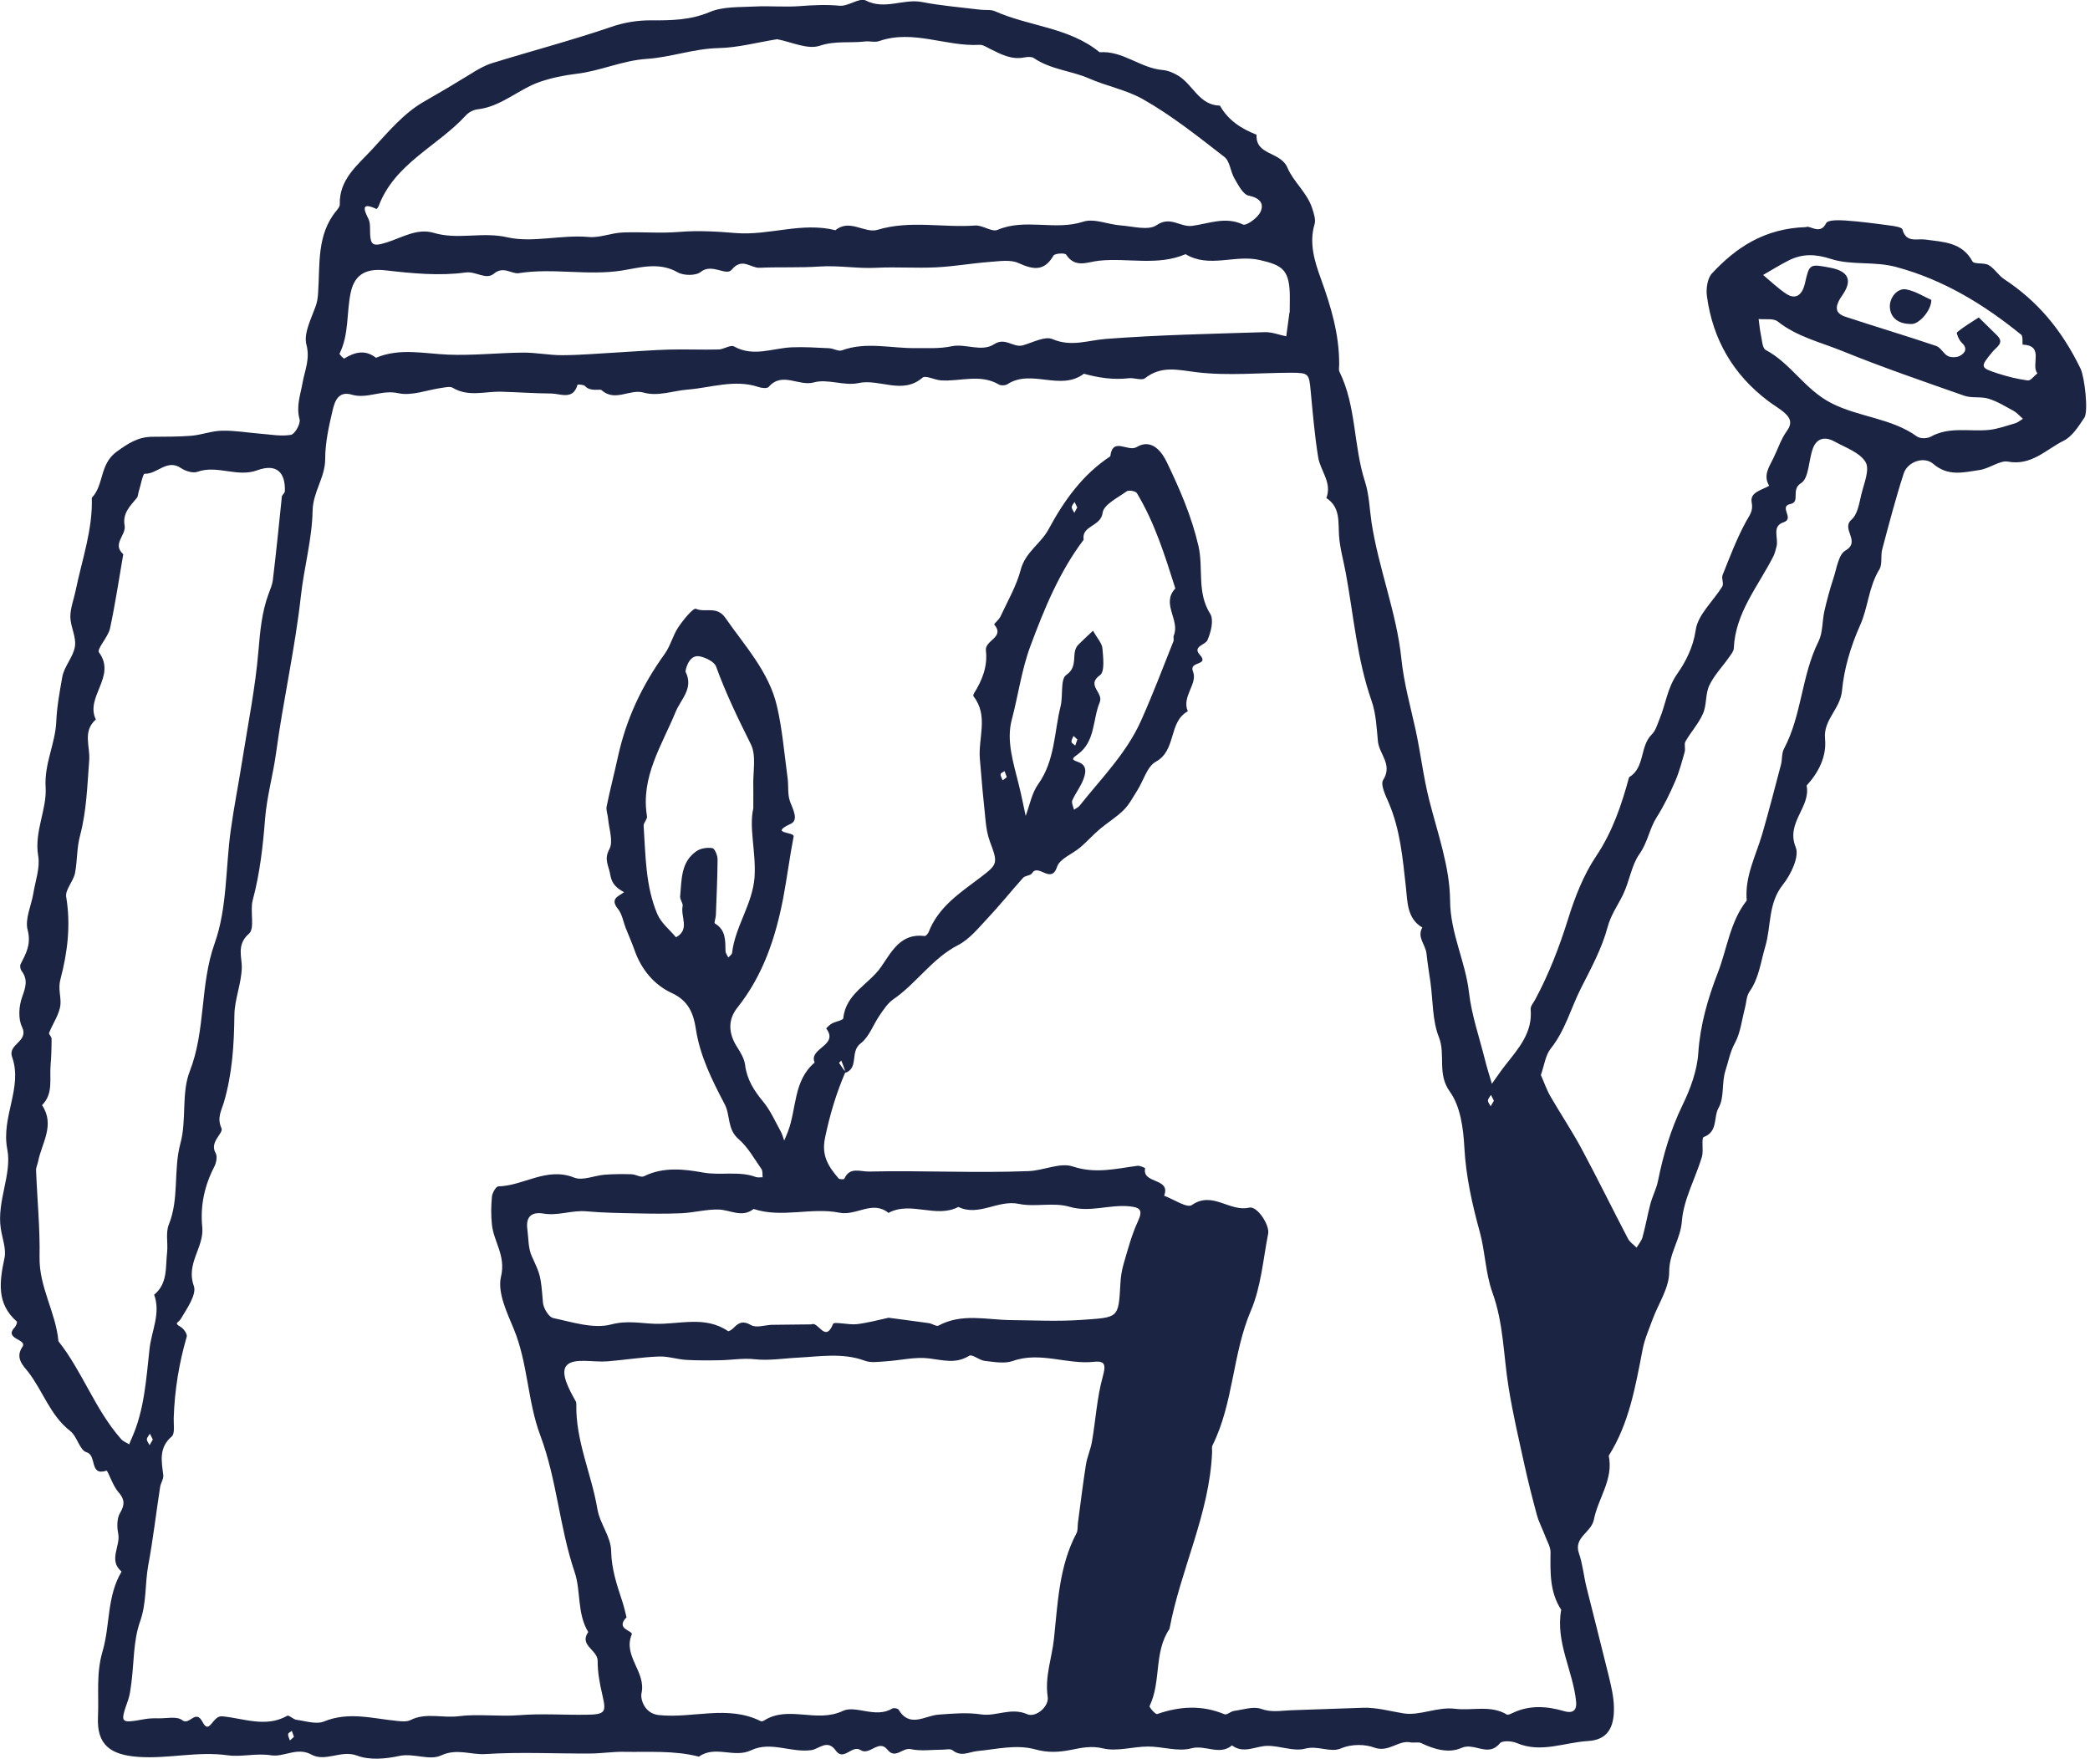 <svg width="186" height="157" viewBox="0 0 186 157" fill="none" xmlns="http://www.w3.org/2000/svg">
<path d="M160.74 20.21C161.05 20.01 161.98 20.96 162.52 19.86C162.66 19.57 163.61 19.58 164.18 19.62C165.53 19.71 166.87 19.89 168.21 20.07C168.6 20.12 169.26 20.22 169.31 20.42C169.64 21.65 170.6 21.21 171.36 21.32C172.94 21.54 174.6 21.54 175.54 23.26C175.69 23.54 176.56 23.35 176.98 23.59C177.51 23.9 177.85 24.51 178.37 24.85C181.27 26.76 183.45 29.28 185.16 32.81C185.52 33.55 185.87 36.61 185.5 37.17C184.98 37.94 184.42 38.85 183.64 39.23C182.08 40 180.8 41.47 178.69 41.08C177.98 40.95 177.06 41.7 176.16 41.83C174.74 42.04 173.37 42.42 172.05 41.28C171.23 40.57 169.76 41.09 169.42 42.14C168.7 44.36 168.11 46.63 167.51 48.88C167.35 49.47 167.54 50.21 167.25 50.68C166.3 52.23 166.25 54.06 165.55 55.62C164.7 57.52 164.11 59.53 163.93 61.46C163.77 63.13 162.25 64.04 162.42 65.75C162.57 67.31 161.86 68.73 160.78 69.91C161.17 71.83 158.91 73.2 159.81 75.4C160.15 76.24 159.38 77.84 158.66 78.74C157.33 80.42 157.64 82.42 157.1 84.24C156.69 85.61 156.55 87.04 155.69 88.26C155.42 88.65 155.42 89.23 155.29 89.72C155.01 90.77 154.9 91.9 154.4 92.82C153.96 93.62 153.82 94.48 153.55 95.3C153.21 96.36 153.47 97.68 152.95 98.58C152.47 99.41 152.92 100.71 151.62 101.19C151.39 101.28 151.63 102.38 151.46 102.96C150.88 104.88 149.83 106.74 149.68 108.67C149.56 110.29 148.54 111.52 148.55 113.19C148.56 114.62 147.57 116.04 147.05 117.47C146.74 118.33 146.36 119.18 146.19 120.07C145.55 123.35 145 126.65 143.17 129.55C143.61 131.66 142.22 133.33 141.85 135.23C141.62 136.4 140.02 136.8 140.52 138.24C140.85 139.19 140.94 140.23 141.18 141.21C141.84 143.87 142.53 146.53 143.18 149.19C143.39 150.08 143.61 150.99 143.63 151.89C143.68 153.75 143.06 154.84 141.32 154.94C139.23 155.06 137.13 156.04 134.99 155.12C134.55 154.93 133.69 154.88 133.48 155.14C132.45 156.42 131.21 155.04 130.07 155.55C128.93 156.06 127.64 155.68 126.47 155.12C126.21 155 125.84 155.12 125.54 155.06C124.42 154.83 123.6 156.01 122.26 155.51C121.56 155.25 120.36 155.16 119.33 155.6C118.38 156 117.29 155.31 116.14 155.62C115.13 155.89 113.92 155.36 112.8 155.37C111.74 155.38 110.69 156.11 109.64 155.33C108.52 156.26 107.26 155.25 106.02 155.59C104.84 155.91 103.47 155.43 102.18 155.43C100.84 155.43 99.43 155.89 98.19 155.6C97.12 155.34 96.24 155.54 95.3 155.73C94.22 155.94 93.23 155.99 92.12 155.68C90.45 155.22 88.68 155.67 87 155.83C86.21 155.91 85.55 156.38 84.77 155.76C84.57 155.6 84.16 155.71 83.85 155.71C82.91 155.71 81.94 155.86 81.05 155.66C80.31 155.5 79.69 156.6 78.97 155.7C78.19 154.74 77.39 156.28 76.58 155.74C75.83 155.25 75.08 156.77 74.38 155.79C73.64 154.73 72.88 155.66 72.2 155.75C70.4 156 68.59 154.93 66.85 155.76C65.34 156.49 63.64 155.29 62.2 156.33C60 155.76 57.75 155.94 55.52 155.9C54.52 155.88 53.52 156.05 52.52 156.05C49.41 156.07 46.29 155.9 43.19 156.1C41.9 156.18 40.65 155.57 39.26 156.22C38.2 156.71 36.83 155.99 35.52 156.27C34.32 156.53 32.9 156.66 31.79 156.24C30.34 155.7 28.98 156.84 27.7 156.14C26.44 155.45 25.28 156.39 24.13 156.21C22.8 156 21.46 156.38 20.28 156.21C17.58 155.83 14.96 156.54 12.3 156.35C9.81 156.17 8.6 155.27 8.72 152.79C8.81 150.86 8.54 148.94 9.13 146.95C9.81 144.64 9.5 142.06 10.82 139.86C9.61 138.84 10.75 137.6 10.52 136.47C10.4 135.89 10.4 135.13 10.68 134.65C11.14 133.88 11.09 133.41 10.51 132.75C10.03 132.21 9.59 130.84 9.48 130.88C7.92 131.39 8.65 129.51 7.7 129.24C7.09 129.07 6.87 127.83 6.25 127.35C4.46 125.96 3.82 123.78 2.5 122.08C2.13 121.6 1.3 120.87 1.99 119.87C2.49 119.15 0.27 119.2 1.33 118.1C1.44 117.98 1.55 117.65 1.5 117.61C-0.34 116 -0.04 114.04 0.4 111.95C0.57 111.14 0.2 110.21 0.07 109.33C-0.3 106.91 1.08 104.48 0.65 102.29C0.08 99.38 2.04 96.81 1.08 94.07C0.66 92.89 2.6 92.72 1.96 91.39C1.6 90.65 1.68 89.51 1.98 88.7C2.29 87.84 2.5 87.16 1.91 86.39C1.81 86.25 1.76 85.96 1.83 85.81C2.32 84.85 2.79 84.03 2.46 82.76C2.2 81.79 2.79 80.59 2.97 79.49C3.15 78.38 3.58 77.22 3.4 76.17C3.03 74 4.19 72.02 4.06 70.05C3.93 67.95 4.93 66.19 5.01 64.18C5.06 62.93 5.31 61.56 5.54 60.26C5.7 59.31 6.53 58.47 6.67 57.52C6.8 56.68 6.27 55.77 6.26 54.89C6.26 54.1 6.58 53.31 6.74 52.52C7.3 49.79 8.26 47.14 8.17 44.3C9.27 43.16 8.84 41.32 10.38 40.2C11.44 39.43 12.32 38.87 13.59 38.87C14.74 38.86 15.89 38.87 17.03 38.78C17.94 38.7 18.84 38.35 19.74 38.33C20.86 38.3 21.98 38.5 23.1 38.59C24.03 38.66 24.99 38.85 25.89 38.7C26.24 38.64 26.77 37.7 26.66 37.31C26.34 36.14 26.74 35.14 26.93 34.05C27.12 32.97 27.61 31.96 27.27 30.67C27.01 29.69 27.67 28.42 28.06 27.34C28.23 26.89 28.28 26.54 28.31 26.06C28.49 23.56 28.16 20.89 29.95 18.74C30.08 18.58 30.24 18.38 30.24 18.2C30.17 15.96 31.82 14.7 33.12 13.29C34.53 11.76 35.94 10.07 37.69 9.07C39.09 8.27 40.49 7.44 41.87 6.59C42.48 6.21 43.11 5.83 43.79 5.62C47.32 4.53 50.89 3.59 54.38 2.4C55.6 1.98 56.76 1.8 58.01 1.81C59.76 1.82 61.46 1.79 63.16 1.07C64.35 0.57 65.81 0.65 67.16 0.58C68.52 0.51 69.89 0.65 71.24 0.54C72.41 0.45 73.55 0.4 74.73 0.51C75.49 0.58 76.5 -0.24 77.04 0.04C78.75 0.92 80.39 -0.14 82.05 0.18C83.75 0.51 85.5 0.65 87.22 0.86C87.66 0.92 88.16 0.83 88.55 1C91.6 2.36 95.15 2.43 97.86 4.65C99.92 4.49 101.48 6.06 103.46 6.23C103.95 6.27 104.46 6.49 104.88 6.75C106.17 7.54 106.73 9.37 108.57 9.4C109.3 10.71 110.48 11.46 111.83 11.99C111.72 13.85 113.96 13.46 114.58 14.93C115.09 16.16 116.35 17.16 116.79 18.57C116.93 19.01 117.11 19.55 116.99 19.95C116.48 21.64 117.01 23.31 117.53 24.74C118.45 27.28 119.2 29.77 119.18 32.47C119.18 32.68 119.12 32.92 119.21 33.09C120.72 36.17 120.44 39.67 121.48 42.87C121.85 44.02 121.88 45.28 122.06 46.49C122.69 50.61 124.3 54.54 124.72 58.66C124.95 60.84 125.52 62.85 125.98 64.94C126.43 67.01 126.67 69.14 127.2 71.23C127.95 74.18 129.03 77.17 129.05 80.14C129.07 83.06 130.41 85.53 130.73 88.3C130.96 90.32 131.65 92.3 132.15 94.29C132.33 95.02 132.56 95.73 132.77 96.45C133.18 95.88 133.57 95.29 134.01 94.74C135.16 93.28 136.41 91.88 136.22 89.81C136.2 89.55 136.46 89.25 136.61 88.98C137.85 86.68 138.78 84.26 139.56 81.76C140.16 79.83 140.93 77.86 142.05 76.19C143.51 74.01 144.31 71.64 144.98 69.17C146.42 68.31 145.91 66.42 147.01 65.35C147.35 65.01 147.5 64.46 147.69 63.99C148.25 62.66 148.37 61.23 149.29 59.93C150.02 58.89 150.69 57.59 150.91 56.07C151.1 54.69 152.48 53.5 153.28 52.18C153.43 51.93 153.18 51.47 153.3 51.18C153.94 49.58 154.55 47.96 155.37 46.45C155.69 45.85 156.05 45.51 155.89 44.69C155.72 43.8 156.81 43.61 157.45 43.23C156.89 42.31 157.44 41.56 157.82 40.78C158.22 39.97 158.5 39.07 159.02 38.36C159.53 37.66 159.33 37.2 158.83 36.75C158.38 36.35 157.83 36.05 157.35 35.68C154.24 33.33 152.43 30.21 151.91 26.37C151.82 25.71 151.94 24.79 152.35 24.34C154.49 22.03 157.04 20.32 160.74 20.21ZM75.16 95.47C75.17 95.37 75.2 95.26 75.17 95.17C75.08 94.9 74.97 94.64 74.87 94.38C74.8 94.46 74.66 94.58 74.68 94.6C74.85 94.87 75.05 95.13 75.24 95.4C74.42 97.29 73.84 99.24 73.42 101.28C73.09 102.87 73.75 103.84 74.63 104.87C74.71 104.97 75.12 104.96 75.14 104.91C75.61 103.8 76.59 104.28 77.33 104.26C82.07 104.15 86.81 104.41 91.55 104.22C92.88 104.17 94.34 103.43 95.48 103.81C97.5 104.48 99.32 104 101.22 103.75C101.45 103.72 101.92 103.94 101.91 103.97C101.62 105.39 104.23 104.79 103.6 106.41C104.44 106.72 105.64 107.54 106.07 107.24C107.91 105.96 109.43 107.88 111.17 107.47C111.89 107.3 113.01 109.03 112.86 109.79C112.41 112.08 112.23 114.51 111.33 116.62C109.67 120.5 109.79 124.84 107.91 128.62C107.82 128.79 107.88 129.03 107.87 129.24C107.64 134.73 105.07 139.66 104.08 144.96C102.67 147.03 103.36 149.64 102.31 151.82C102.25 151.94 102.85 152.59 102.98 152.54C104.99 151.84 106.97 151.72 108.98 152.56C109.18 152.64 109.53 152.3 109.82 152.26C110.63 152.15 111.54 151.83 112.24 152.08C113.18 152.42 114.02 152.23 114.91 152.2C117.04 152.13 119.17 152.05 121.29 151.98C122.53 151.94 123.72 152.29 124.91 152.48C126.38 152.71 127.91 151.87 129.5 152.07C131.03 152.26 132.64 151.71 134.1 152.58C134.22 152.65 134.49 152.5 134.67 152.42C136.16 151.72 137.69 151.84 139.2 152.28C140.05 152.53 140.33 152.12 140.27 151.47C140.01 148.71 138.41 146.16 138.94 143.26C137.91 141.69 137.97 139.93 137.99 138.16C138 137.69 137.71 137.21 137.53 136.74C137.29 136.09 136.95 135.47 136.77 134.8C136.37 133.33 136 131.86 135.67 130.37C135.17 128.08 134.63 125.8 134.26 123.48C133.8 120.66 133.82 117.79 132.82 115.03C132.2 113.31 132.18 111.4 131.69 109.62C131.01 107.15 130.46 104.69 130.32 102.1C130.23 100.41 129.97 98.45 129.03 97.15C127.87 95.54 128.68 93.87 128.05 92.29C127.47 90.81 127.53 89.08 127.31 87.46C127.19 86.59 127.04 85.72 126.95 84.85C126.87 84.07 126.08 83.41 126.58 82.54C125.18 81.74 125.26 80.13 125.12 78.96C124.83 76.38 124.62 73.84 123.58 71.42C123.3 70.78 122.84 69.82 123.09 69.42C123.97 68.04 122.74 67.12 122.63 65.98C122.51 64.76 122.46 63.49 122.06 62.36C120.77 58.67 120.47 54.8 119.77 51C119.57 49.9 119.25 48.81 119.17 47.7C119.08 46.45 119.31 45.15 118.04 44.32C118.57 42.95 117.5 41.9 117.31 40.68C116.99 38.72 116.83 36.73 116.64 34.75C116.5 33.28 116.47 33.18 114.99 33.17C112.17 33.17 109.31 33.46 106.53 33.13C104.85 32.93 103.38 32.5 101.9 33.66C101.6 33.89 100.93 33.6 100.45 33.66C99.08 33.82 97.77 33.62 96.46 33.26C94.37 34.84 91.79 32.8 89.66 34.19C89.47 34.31 89.09 34.33 88.9 34.22C87.23 33.24 85.45 33.97 83.73 33.85C83.17 33.81 82.37 33.38 82.1 33.61C80.29 35.16 78.28 33.68 76.4 34.09C75.14 34.37 73.66 33.69 72.44 34.03C71.08 34.41 69.62 33.04 68.41 34.43C68.27 34.59 67.78 34.54 67.5 34.44C65.38 33.73 63.26 34.51 61.19 34.67C59.92 34.77 58.55 35.3 57.29 34.94C56.04 34.58 54.75 35.81 53.52 34.71C53.4 34.6 52.52 34.88 52.07 34.36C51.95 34.22 51.41 34.21 51.4 34.23C51 35.64 49.9 35.03 49.06 35.02C47.58 35.01 46.09 34.9 44.61 34.86C43.17 34.82 41.69 35.35 40.29 34.51C40.06 34.37 39.67 34.47 39.36 34.51C38.04 34.69 36.65 35.26 35.44 34.99C33.97 34.66 32.68 35.53 31.3 35.12C30.11 34.77 29.79 35.72 29.61 36.48C29.27 37.91 28.94 39.39 28.94 40.85C28.94 42.5 27.85 43.77 27.82 45.46C27.77 47.99 27.06 50.49 26.78 53.02C26.26 57.72 25.2 62.33 24.57 67C24.3 68.97 23.75 70.88 23.59 72.87C23.4 75.3 23.13 77.73 22.49 80.11C22.23 81.09 22.71 82.63 22.15 83.1C21.03 84.06 21.54 85.22 21.52 86.09C21.48 87.58 20.87 88.94 20.86 90.35C20.83 93 20.67 95.59 19.91 98.15C19.71 98.82 19.29 99.49 19.71 100.4C19.92 100.86 18.61 101.6 19.19 102.62C19.36 102.91 19.25 103.49 19.07 103.83C18.19 105.53 17.81 107.32 18 109.21C18.18 111 16.52 112.44 17.25 114.44C17.52 115.19 16.64 116.45 16.1 117.36C15.89 117.72 15.43 117.72 16.07 118.08C16.34 118.23 16.68 118.72 16.62 118.95C15.93 121.32 15.54 123.72 15.46 126.19C15.44 126.76 15.59 127.57 15.28 127.84C14.11 128.85 14.38 130.04 14.53 131.28C14.57 131.61 14.31 131.97 14.25 132.33C13.89 134.66 13.62 137.01 13.19 139.32C12.89 140.97 13.06 142.64 12.46 144.32C11.86 146.02 11.93 147.96 11.69 149.79C11.62 150.29 11.57 150.81 11.4 151.29C10.67 153.39 10.66 153.38 12.94 152.98C13.31 152.92 13.69 152.91 14.06 152.92C14.8 152.94 15.74 152.71 16.21 153.08C16.87 153.6 17.4 152.04 18.03 153.25C18.65 154.45 18.9 152.66 19.77 152.74C21.66 152.91 23.65 153.78 25.57 152.69C25.72 152.61 26.09 153.01 26.38 153.05C27.2 153.16 28.14 153.48 28.83 153.2C31.03 152.3 33.16 152.94 35.33 153.15C35.73 153.19 36.2 153.24 36.54 153.07C37.92 152.38 39.4 152.92 40.83 152.73C42.55 152.51 44.39 152.78 46.2 152.64C48.18 152.48 50.17 152.63 52.16 152.6C53.88 152.58 53.97 152.39 53.61 150.85C53.38 149.86 53.18 148.83 53.19 147.82C53.2 146.82 51.51 146.44 52.35 145.24C51.34 143.58 51.71 141.58 51.14 139.91C49.79 135.92 49.56 131.68 48.09 127.76C46.93 124.67 46.99 121.32 45.72 118.26C45.1 116.77 44.25 114.99 44.59 113.6C45.03 111.75 43.95 110.53 43.78 109C43.69 108.17 43.7 107.32 43.78 106.49C43.81 106.16 44.14 105.59 44.34 105.58C46.61 105.53 48.65 103.82 51.1 104.8C51.85 105.1 52.9 104.61 53.82 104.54C54.61 104.48 55.4 104.48 56.2 104.5C56.58 104.51 57.04 104.82 57.31 104.68C59.01 103.83 60.88 104.04 62.52 104.34C64.12 104.64 65.74 104.18 67.28 104.75C67.46 104.81 67.67 104.76 67.87 104.77C67.84 104.52 67.89 104.22 67.77 104.04C67.12 103.12 66.56 102.08 65.72 101.36C64.71 100.49 65.01 99.26 64.5 98.28C63.37 96.13 62.29 93.98 61.92 91.52C61.72 90.22 61.28 89.06 59.8 88.38C58.23 87.66 57.08 86.29 56.48 84.58C56.24 83.9 55.94 83.24 55.68 82.57C55.46 82 55.36 81.33 54.99 80.88C54.26 79.97 55.04 79.77 55.54 79.4C54.92 79.05 54.45 78.71 54.31 77.84C54.19 77.06 53.72 76.51 54.23 75.57C54.6 74.89 54.2 73.79 54.12 72.88C54.09 72.5 53.92 72.11 53.99 71.76C54.29 70.27 54.68 68.8 55 67.32C55.73 64 57.1 61.05 59.17 58.17C59.67 57.47 59.88 56.55 60.36 55.83C60.8 55.17 61.7 54.07 61.94 54.18C62.78 54.55 63.79 53.89 64.55 54.98C66.3 57.5 68.44 59.79 69.15 62.86C69.63 64.94 69.8 67.09 70.09 69.22C70.19 69.93 70.07 70.71 70.32 71.36C70.59 72.06 71.08 72.98 70.38 73.31C68.39 74.23 70.71 74 70.63 74.44C70.28 76.24 70.05 78.07 69.71 79.88C69.03 83.43 67.92 86.79 65.62 89.68C64.76 90.75 64.83 91.97 65.58 93.15C65.9 93.65 66.24 94.21 66.31 94.77C66.47 96.07 67.1 97.05 67.91 98.03C68.55 98.8 68.97 99.76 69.46 100.65C69.61 100.91 69.68 101.21 69.79 101.5C69.9 101.24 70.02 100.98 70.12 100.71C70.91 98.66 70.59 96.18 72.5 94.56C71.94 93.26 74.69 93.06 73.53 91.53C73.52 91.51 73.84 91.19 74.04 91.08C74.38 90.9 75.04 90.8 75.05 90.61C75.27 88.41 77.34 87.6 78.41 86.05C79.34 84.71 80.15 83.02 82.29 83.3C82.39 83.31 82.58 83.1 82.64 82.96C83.52 80.68 85.48 79.43 87.3 78.05C88.81 76.9 88.81 76.8 88.1 74.9C87.89 74.33 87.78 73.72 87.72 73.11C87.52 71.25 87.35 69.38 87.2 67.51C87.05 65.66 87.99 63.7 86.64 61.97C86.6 61.92 86.63 61.79 86.67 61.72C87.41 60.55 87.91 59.29 87.74 57.9C87.62 56.96 89.47 56.74 88.48 55.57C88.44 55.53 88.9 55.15 89.03 54.88C89.67 53.5 90.46 52.15 90.84 50.7C91.25 49.13 92.64 48.38 93.33 47.08C94.7 44.54 96.35 42.23 98.81 40.61C99.02 38.84 100.38 40.25 101.15 39.79C102.51 38.97 103.42 40.24 103.85 41.15C104.99 43.52 106.04 45.93 106.65 48.56C107.12 50.56 106.49 52.71 107.7 54.62C108.04 55.16 107.77 56.27 107.45 56.98C107.26 57.4 106.11 57.53 106.77 58.26C107.68 59.27 105.77 58.8 106.17 59.76C106.62 60.85 105.14 61.99 105.71 63.3C103.96 64.26 104.73 66.76 102.86 67.79C102.08 68.22 101.77 69.47 101.22 70.33C100.84 70.93 100.5 71.59 100.01 72.08C99.37 72.72 98.57 73.2 97.87 73.79C97.27 74.3 96.74 74.9 96.14 75.41C95.45 76 94.32 76.41 94.08 77.13C93.55 78.75 92.4 76.8 91.85 77.71C91.72 77.93 91.24 77.91 91.05 78.12C89.99 79.3 89 80.54 87.91 81.7C87.09 82.57 86.29 83.58 85.26 84.11C82.95 85.3 81.56 87.52 79.49 88.94C79 89.28 78.64 89.84 78.29 90.35C77.71 91.18 77.36 92.27 76.6 92.85C75.65 93.57 76.4 94.88 75.38 95.42C75.36 95.42 75.26 95.44 75.16 95.47ZM55.76 143.93C54.71 144.99 56.37 145.11 56.22 145.46C55.42 147.39 57.52 148.78 57.09 150.69C56.98 151.17 57.32 152.49 58.63 152.63C61.65 152.95 64.75 151.7 67.7 153.17C67.77 153.21 67.91 153.17 67.99 153.12C70.16 151.73 72.66 153.37 75.01 152.26C76.15 151.72 77.93 152.95 79.4 152.05C79.53 151.97 79.9 152.03 79.97 152.15C80.97 153.81 82.33 152.67 83.52 152.59C84.79 152.5 86.03 152.38 87.32 152.57C88.65 152.77 89.98 151.92 91.41 152.55C92.17 152.89 93.38 151.87 93.24 151C92.97 149.19 93.62 147.54 93.8 145.82C94.14 142.63 94.25 139.39 95.8 136.45C95.94 136.19 95.89 135.84 95.93 135.53C96.16 133.81 96.37 132.08 96.64 130.36C96.75 129.66 97.06 128.99 97.18 128.29C97.51 126.38 97.62 124.41 98.13 122.55C98.4 121.56 98.43 121.08 97.38 121.19C94.96 121.46 92.58 120.25 90.13 121.12C89.39 121.38 88.46 121.2 87.64 121.11C87.16 121.06 86.52 120.49 86.26 120.65C85.06 121.4 83.94 121.04 82.69 120.89C81.43 120.73 80.11 121.07 78.82 121.15C78.2 121.19 77.5 121.3 76.95 121.09C75 120.37 72.95 120.72 71.03 120.82C69.74 120.88 68.46 121.11 67.12 120.96C66.15 120.85 65.14 121.03 64.15 121.05C63.12 121.07 62.08 121.08 61.06 121.02C60.24 120.97 59.42 120.68 58.61 120.72C57.09 120.78 55.58 121.03 54.06 121.15C52.82 121.25 51.15 120.83 50.47 121.47C49.79 122.11 50.65 123.66 51.24 124.71C51.29 124.79 51.29 124.91 51.29 125.01C51.23 128.24 52.64 131.17 53.16 134.27C53.39 135.63 54.37 136.74 54.39 138.04C54.42 139.64 54.9 141.05 55.38 142.51C55.55 143.02 55.65 143.51 55.76 143.93ZM69.16 3.49C67.35 3.78 65.64 4.25 63.92 4.28C61.74 4.33 59.69 5.1 57.57 5.24C55.39 5.38 53.43 6.32 51.29 6.57C50.19 6.7 49.08 6.93 48.03 7.29C46.13 7.95 44.61 9.49 42.5 9.73C42.13 9.77 41.7 10 41.45 10.28C38.93 13.03 35.11 14.55 33.69 18.36C33.65 18.45 33.53 18.61 33.51 18.6C32.19 17.99 32.32 18.56 32.78 19.46C32.91 19.71 32.93 20.03 32.93 20.31C32.93 21.84 33.09 21.99 34.43 21.57C35.79 21.14 37.12 20.29 38.59 20.72C40.75 21.37 42.91 20.6 45.16 21.12C47.4 21.63 49.95 20.87 52.4 21.09C53.38 21.18 54.4 20.73 55.41 20.69C57.08 20.62 58.77 20.78 60.43 20.64C62.13 20.5 63.8 20.6 65.48 20.74C68.45 20.98 71.37 19.73 74.35 20.49C75.61 19.43 76.96 20.8 78.1 20.45C81 19.58 83.9 20.28 86.79 20.07C87.44 20.02 88.26 20.67 88.77 20.46C91.25 19.4 93.88 20.55 96.4 19.73C97.37 19.41 98.61 19.98 99.73 20.06C100.82 20.14 102.2 20.54 102.93 20.04C104.16 19.19 105.04 20.24 106.1 20.1C107.56 19.91 109.05 19.24 110.62 19.98C110.92 20.12 111.94 19.38 112.18 18.85C112.52 18.11 112.11 17.61 111.13 17.41C110.62 17.31 110.2 16.46 109.86 15.88C109.5 15.27 109.46 14.35 108.97 13.97C106.62 12.15 104.27 10.27 101.7 8.82C100.25 8 98.49 7.67 96.89 6.97C95.33 6.29 93.5 6.19 92.01 5.17C91.81 5.03 91.43 5.06 91.16 5.11C90.03 5.34 89.1 4.84 88.15 4.37C87.84 4.22 87.49 3.97 87.17 3.99C84.18 4.16 81.26 2.6 78.23 3.66C77.86 3.79 77.39 3.64 76.98 3.69C75.66 3.85 74.37 3.61 72.99 4.06C71.89 4.45 70.44 3.73 69.16 3.49ZM25.09 44.14C25.24 43.92 25.34 43.83 25.35 43.74C25.42 41.99 24.57 41.24 22.9 41.85C21.1 42.51 19.34 41.35 17.56 41.99C17.16 42.13 16.5 41.92 16.11 41.66C14.86 40.8 13.99 42.22 12.87 42.16C12.72 42.15 12.52 43.18 12.35 43.73C12.29 43.92 12.29 44.17 12.18 44.31C11.58 45.03 10.89 45.68 11.09 46.77C11.25 47.62 9.94 48.41 10.97 49.32C10.59 51.52 10.26 53.74 9.79 55.93C9.62 56.7 8.59 57.76 8.81 58.06C10.39 60.2 7.55 62.02 8.53 64.03C7.33 65.08 8.03 66.41 7.94 67.64C7.77 69.89 7.7 72.19 7.13 74.34C6.82 75.48 6.89 76.58 6.68 77.68C6.54 78.42 5.79 79.17 5.89 79.81C6.31 82.32 6.01 84.76 5.38 87.14C5.15 87.99 5.44 88.67 5.38 89.39C5.3 90.26 4.7 91.07 4.37 91.92C4.32 92.04 4.59 92.26 4.59 92.43C4.59 93.22 4.57 94.02 4.5 94.81C4.4 96.02 4.76 97.34 3.74 98.35C4.92 100.11 3.72 101.71 3.39 103.37C3.34 103.63 3.2 103.89 3.21 104.15C3.31 106.74 3.57 109.32 3.52 111.9C3.48 114.56 4.97 116.8 5.2 119.36C7.35 122.08 8.47 125.46 10.78 128.07C10.96 128.28 11.26 128.38 11.5 128.54C11.57 128.35 11.64 128.17 11.73 127.98C12.86 125.45 13.01 122.7 13.31 120.02C13.49 118.43 14.32 116.87 13.72 115.22C14.94 114.22 14.72 112.78 14.87 111.46C14.96 110.64 14.73 109.71 15.02 108.99C15.97 106.65 15.41 104.13 16.06 101.74C16.62 99.69 16.13 97.3 16.88 95.36C18.33 91.66 17.77 87.68 19.11 83.93C20.22 80.82 20.07 77.27 20.53 73.92C20.82 71.81 21.24 69.71 21.57 67.61C22.08 64.38 22.73 61.17 23 57.92C23.15 56.16 23.3 54.45 23.92 52.8C24.06 52.42 24.23 52.03 24.28 51.64C24.59 49.09 24.84 46.54 25.09 44.14ZM137.13 95.67C137.42 96.32 137.65 97 138 97.6C138.92 99.19 139.95 100.72 140.81 102.34C142.21 104.95 143.51 107.61 144.88 110.23C145.05 110.55 145.39 110.77 145.65 111.03C145.83 110.72 146.09 110.43 146.18 110.09C146.45 109.11 146.62 108.11 146.88 107.13C147.06 106.45 147.41 105.8 147.55 105.11C148.02 102.77 148.68 100.52 149.74 98.34C150.44 96.9 151.04 95.27 151.14 93.7C151.31 91.2 151.99 88.86 152.87 86.59C153.71 84.43 153.96 82.03 155.45 80.14C155.26 78 156.27 76.15 156.84 74.19C157.43 72.15 157.96 70.09 158.5 68.04C158.62 67.58 158.55 67.05 158.76 66.65C160.36 63.64 160.32 60.12 161.84 57.08C162.23 56.29 162.16 55.29 162.36 54.39C162.59 53.4 162.85 52.42 163.17 51.45C163.46 50.59 163.61 49.35 164.24 48.99C165.64 48.18 163.81 47.08 164.78 46.24C165.32 45.77 165.46 44.79 165.65 44C165.88 43.04 166.42 41.79 166.03 41.13C165.52 40.27 164.26 39.84 163.28 39.3C162.38 38.8 161.66 39.02 161.33 39.93C160.95 40.98 160.99 42.57 160.28 43C159.35 43.57 160.25 44.66 159.35 44.85C158.25 45.08 159.75 46.14 158.73 46.48C157.64 46.83 158.31 47.91 158.1 48.64C158.02 48.93 157.96 49.24 157.82 49.51C156.48 52.16 154.44 54.51 154.3 57.69C154.29 57.96 154.05 58.24 153.88 58.49C153.29 59.33 152.55 60.09 152.12 61C151.76 61.75 151.9 62.73 151.56 63.5C151.18 64.38 150.49 65.13 150 65.98C149.86 66.22 150.01 66.61 149.93 66.91C149.68 67.79 149.45 68.68 149.09 69.51C148.61 70.62 148.08 71.72 147.43 72.74C146.78 73.77 146.64 74.97 145.89 76.02C145.19 77.01 145.02 78.44 144.42 79.66C143.98 80.56 143.36 81.42 143.07 82.5C142.57 84.38 141.61 86.15 140.72 87.9C139.81 89.69 139.31 91.68 138.02 93.3C137.54 93.89 137.44 94.79 137.13 95.67ZM114.78 27.56C114.78 27.04 114.8 26.51 114.78 25.99C114.68 23.99 114.08 23.59 112.11 23.14C109.91 22.63 107.61 23.89 105.51 22.62C103.01 23.69 100.37 22.93 97.81 23.2C96.76 23.31 95.7 23.9 94.88 22.66C94.77 22.49 93.87 22.55 93.76 22.74C92.93 24.17 91.96 24.01 90.64 23.41C89.92 23.08 88.93 23.25 88.07 23.31C86.49 23.43 84.92 23.71 83.34 23.79C81.57 23.88 79.78 23.74 78 23.83C76.3 23.92 74.62 23.6 72.91 23.72C71.14 23.84 69.36 23.75 67.59 23.83C66.79 23.86 66.05 22.88 65.12 24C64.62 24.61 63.37 23.39 62.36 24.2C61.93 24.55 60.83 24.54 60.3 24.23C58.63 23.27 56.86 23.84 55.32 24.08C52.26 24.55 49.22 23.83 46.17 24.31C45.54 24.41 44.81 23.64 43.96 24.35C43.24 24.95 42.38 24.12 41.43 24.25C39.11 24.57 36.68 24.33 34.32 24.06C32.68 23.87 31.57 24.34 31.21 26.04C30.83 27.84 31.07 29.75 30.22 31.47C30.19 31.54 30.59 31.93 30.63 31.91C31.57 31.33 32.5 31.09 33.46 31.84C35.57 30.95 37.72 31.47 39.87 31.56C42.09 31.65 44.32 31.4 46.54 31.38C47.72 31.37 48.9 31.62 50.08 31.61C51.73 31.6 53.39 31.45 55.04 31.36C56.54 31.28 58.03 31.15 59.53 31.11C61.01 31.07 62.49 31.14 63.96 31.1C64.42 31.09 65.01 30.66 65.32 30.83C67.04 31.79 68.73 30.99 70.44 30.91C71.56 30.86 72.68 30.94 73.8 30.99C74.18 31.01 74.61 31.29 74.92 31.18C77.08 30.39 79.26 31 81.43 30.98C82.51 30.97 83.6 31.05 84.72 30.81C85.92 30.56 87.36 31.35 88.46 30.64C89.49 29.97 90.17 30.98 91.04 30.73C91.92 30.48 92.99 29.89 93.67 30.18C95.35 30.9 96.83 30.28 98.44 30.16C103.13 29.8 107.84 29.71 112.55 29.56C113.19 29.54 113.83 29.8 114.47 29.93C114.56 29.24 114.66 28.55 114.75 27.86C114.79 27.77 114.78 27.66 114.78 27.56ZM79.08 117.27C80.42 117.45 81.54 117.59 82.66 117.75C82.96 117.79 83.33 118.07 83.52 117.97C85.6 116.84 87.83 117.46 89.96 117.48C92.07 117.5 94.16 117.61 96.28 117.46C99.55 117.23 99.54 117.35 99.71 114.23C99.74 113.62 99.84 113.01 100.01 112.43C100.38 111.17 100.72 109.87 101.27 108.69C101.76 107.64 101.42 107.44 100.46 107.35C98.7 107.19 96.98 107.92 95.2 107.4C93.74 106.97 92.14 107.44 90.69 107.14C88.81 106.74 87.12 108.29 85.29 107.41C83.29 108.45 81.06 106.86 79.07 107.94C77.64 106.78 76.22 108.23 74.69 107.92C72.21 107.42 69.59 108.42 67.07 107.59C66.04 108.4 65.01 107.68 63.97 107.64C62.86 107.61 61.75 107.92 60.63 107.97C59.27 108.03 57.91 108.01 56.55 107.98C55.1 107.95 53.64 107.93 52.2 107.8C50.9 107.68 49.67 108.22 48.37 108C47.31 107.82 46.78 108.28 46.93 109.39C47.04 110.19 47 111.07 47.32 111.78C48.1 113.49 48.12 113.46 48.32 115.92C48.36 116.42 48.84 117.22 49.24 117.3C50.94 117.66 52.82 118.28 54.38 117.87C55.8 117.49 57.01 117.77 58.31 117.81C60.48 117.87 62.75 117.07 64.79 118.46C64.86 118.51 65.16 118.31 65.29 118.17C65.76 117.68 66.14 117.52 66.85 117.93C67.3 118.19 68.05 117.93 68.66 117.9L72.22 117.86C72.82 117.55 73.44 119.56 74.14 117.82C74.23 117.59 75.55 117.93 76.27 117.84C77.26 117.72 78.25 117.45 79.08 117.27ZM97.27 56.13C97.65 56.8 98.07 57.24 98.11 57.7C98.18 58.51 98.33 59.77 97.9 60.08C96.62 60.99 98.24 61.62 97.87 62.5C97.23 64.04 97.49 65.98 95.93 67.12C95.46 67.46 95.27 67.58 95.92 67.8C96.78 68.09 96.63 68.76 96.43 69.32C96.19 69.99 95.72 70.57 95.43 71.23C95.34 71.45 95.52 71.78 95.58 72.06C95.75 71.94 95.96 71.85 96.08 71.7C98.02 69.26 100.26 67.02 101.55 64.13C102.59 61.81 103.49 59.43 104.43 57.07C104.49 56.92 104.4 56.71 104.46 56.56C105.04 55.18 103.31 53.72 104.6 52.37C103.68 49.46 102.77 46.53 101.18 43.89C101.07 43.7 100.44 43.59 100.26 43.73C99.47 44.3 98.22 44.91 98.13 45.63C97.97 46.89 96.23 46.75 96.44 48.03C94.28 50.89 92.93 54.19 91.7 57.5C90.92 59.59 90.62 61.87 90.04 64.06C89.54 65.93 90.2 67.93 90.67 69.84C90.9 70.76 91.08 71.69 91.28 72.61C91.64 71.66 91.82 70.59 92.39 69.79C93.9 67.68 93.81 65.17 94.39 62.84C94.62 61.9 94.35 60.43 94.9 60.06C96.04 59.29 95.25 58.07 95.98 57.36C96.33 57.01 96.7 56.67 97.27 56.13ZM67.04 71.94C67.04 70.96 67.05 70.44 67.04 69.92C67 68.68 67.33 67.25 66.82 66.23C65.69 63.96 64.59 61.7 63.73 59.32C63.57 58.89 62.81 58.52 62.27 58.41C61.25 58.21 60.98 59.74 61.01 59.78C61.76 61.27 60.58 62.23 60.12 63.37C58.89 66.36 57 69.16 57.58 72.65C57.62 72.91 57.26 73.22 57.28 73.49C57.46 76.15 57.44 78.85 58.5 81.35C58.83 82.13 59.59 82.73 60.16 83.41C61.43 82.73 60.55 81.57 60.75 80.65C60.81 80.39 60.5 80.06 60.53 79.78C60.67 78.32 60.57 76.72 61.98 75.75C62.35 75.49 62.95 75.4 63.4 75.48C63.61 75.51 63.86 76.13 63.86 76.48C63.85 78.13 63.77 79.78 63.71 81.44C63.7 81.7 63.53 82.13 63.62 82.18C64.62 82.77 64.54 83.72 64.57 84.66C64.58 84.84 64.73 85.02 64.81 85.21C64.93 85.08 65.13 84.95 65.15 84.81C65.42 82.46 66.95 80.52 67.15 78.09C67.3 75.86 66.64 73.68 67.04 71.94ZM180.03 37.27C179.67 36.95 179.46 36.7 179.19 36.56C178.47 36.17 177.75 35.72 176.97 35.48C176.29 35.27 175.48 35.45 174.82 35.22C171.18 33.94 167.52 32.69 163.96 31.24C162.04 30.46 159.92 29.97 158.21 28.61C157.83 28.31 157.09 28.45 156.51 28.39C156.57 28.84 156.61 29.3 156.7 29.74C156.81 30.23 156.83 30.97 157.13 31.14C159.38 32.33 160.61 34.66 162.97 35.87C165.45 37.14 168.33 37.2 170.61 38.85C170.89 39.05 171.51 39.04 171.83 38.86C173.49 37.94 175.28 38.43 177 38.26C177.79 38.18 178.57 37.89 179.34 37.67C179.57 37.6 179.76 37.44 180.03 37.27ZM176.1 28.25C176.62 28.76 177.15 29.29 177.7 29.82C178.43 30.52 177.7 30.85 177.34 31.29C176.2 32.66 176.2 32.72 177.81 33.24C178.68 33.52 179.57 33.74 180.47 33.86C180.72 33.89 181.03 33.45 181.32 33.22C180.7 32.48 181.98 30.75 180.01 30.67C179.96 30.67 180.06 29.93 179.88 29.79C176.55 27.09 172.98 24.9 168.75 23.76C166.79 23.23 164.77 23.63 162.97 23.05C161.54 22.59 160.4 22.56 159.16 23.19C158.39 23.58 157.66 24.04 156.91 24.47C157.59 25.04 158.23 25.66 158.97 26.15C159.78 26.68 160.38 26.3 160.63 25.22C161.03 23.47 161.03 23.47 162.91 23.83C164.52 24.14 164.88 24.96 163.96 26.27C163.25 27.28 163.29 27.87 164.21 28.18C166.9 29.07 169.63 29.88 172.32 30.79C172.72 30.93 172.96 31.49 173.36 31.69C173.64 31.83 174.13 31.82 174.42 31.67C174.91 31.4 175.13 30.99 174.57 30.48C174.34 30.27 174.09 29.64 174.16 29.58C174.71 29.11 175.33 28.75 176.1 28.25ZM26.16 154.57C26.1 154.39 26.03 154.21 25.97 154.03C25.85 154.13 25.65 154.22 25.64 154.33C25.63 154.51 25.74 154.7 25.8 154.89C25.92 154.78 26.04 154.67 26.16 154.57ZM13.6 128.11C13.51 127.94 13.42 127.76 13.34 127.59C13.24 127.76 13.08 127.92 13.07 128.09C13.07 128.26 13.23 128.43 13.31 128.61C13.41 128.44 13.5 128.28 13.6 128.11ZM132.95 97.96C132.86 97.79 132.78 97.61 132.69 97.44C132.59 97.61 132.43 97.77 132.42 97.94C132.42 98.11 132.58 98.28 132.66 98.45C132.76 98.29 132.86 98.12 132.95 97.96ZM89.6 69.16C89.53 68.98 89.46 68.8 89.4 68.62C89.28 68.71 89.05 68.8 89.05 68.9C89.04 69.08 89.17 69.27 89.23 69.45C89.35 69.36 89.48 69.26 89.6 69.16ZM95.88 65.81C95.77 65.7 95.65 65.6 95.54 65.49C95.47 65.67 95.34 65.85 95.36 66.02C95.37 66.14 95.57 66.24 95.69 66.35C95.75 66.17 95.82 65.99 95.88 65.81ZM95.87 45.16C95.79 45 95.71 44.83 95.63 44.67C95.54 44.83 95.38 44.98 95.38 45.14C95.38 45.3 95.53 45.47 95.61 45.64C95.69 45.48 95.78 45.32 95.87 45.16Z" fill="#1B2443"/>
<path d="M171.88 26.69C171.87 27.67 170.79 28.81 170.17 28.83C168.99 28.87 168.25 28.31 168.19 27.36C168.13 26.5 168.86 25.59 169.67 25.76C170.48 25.92 171.22 26.4 171.88 26.69Z" fill="#1B2443"/>
</svg>
